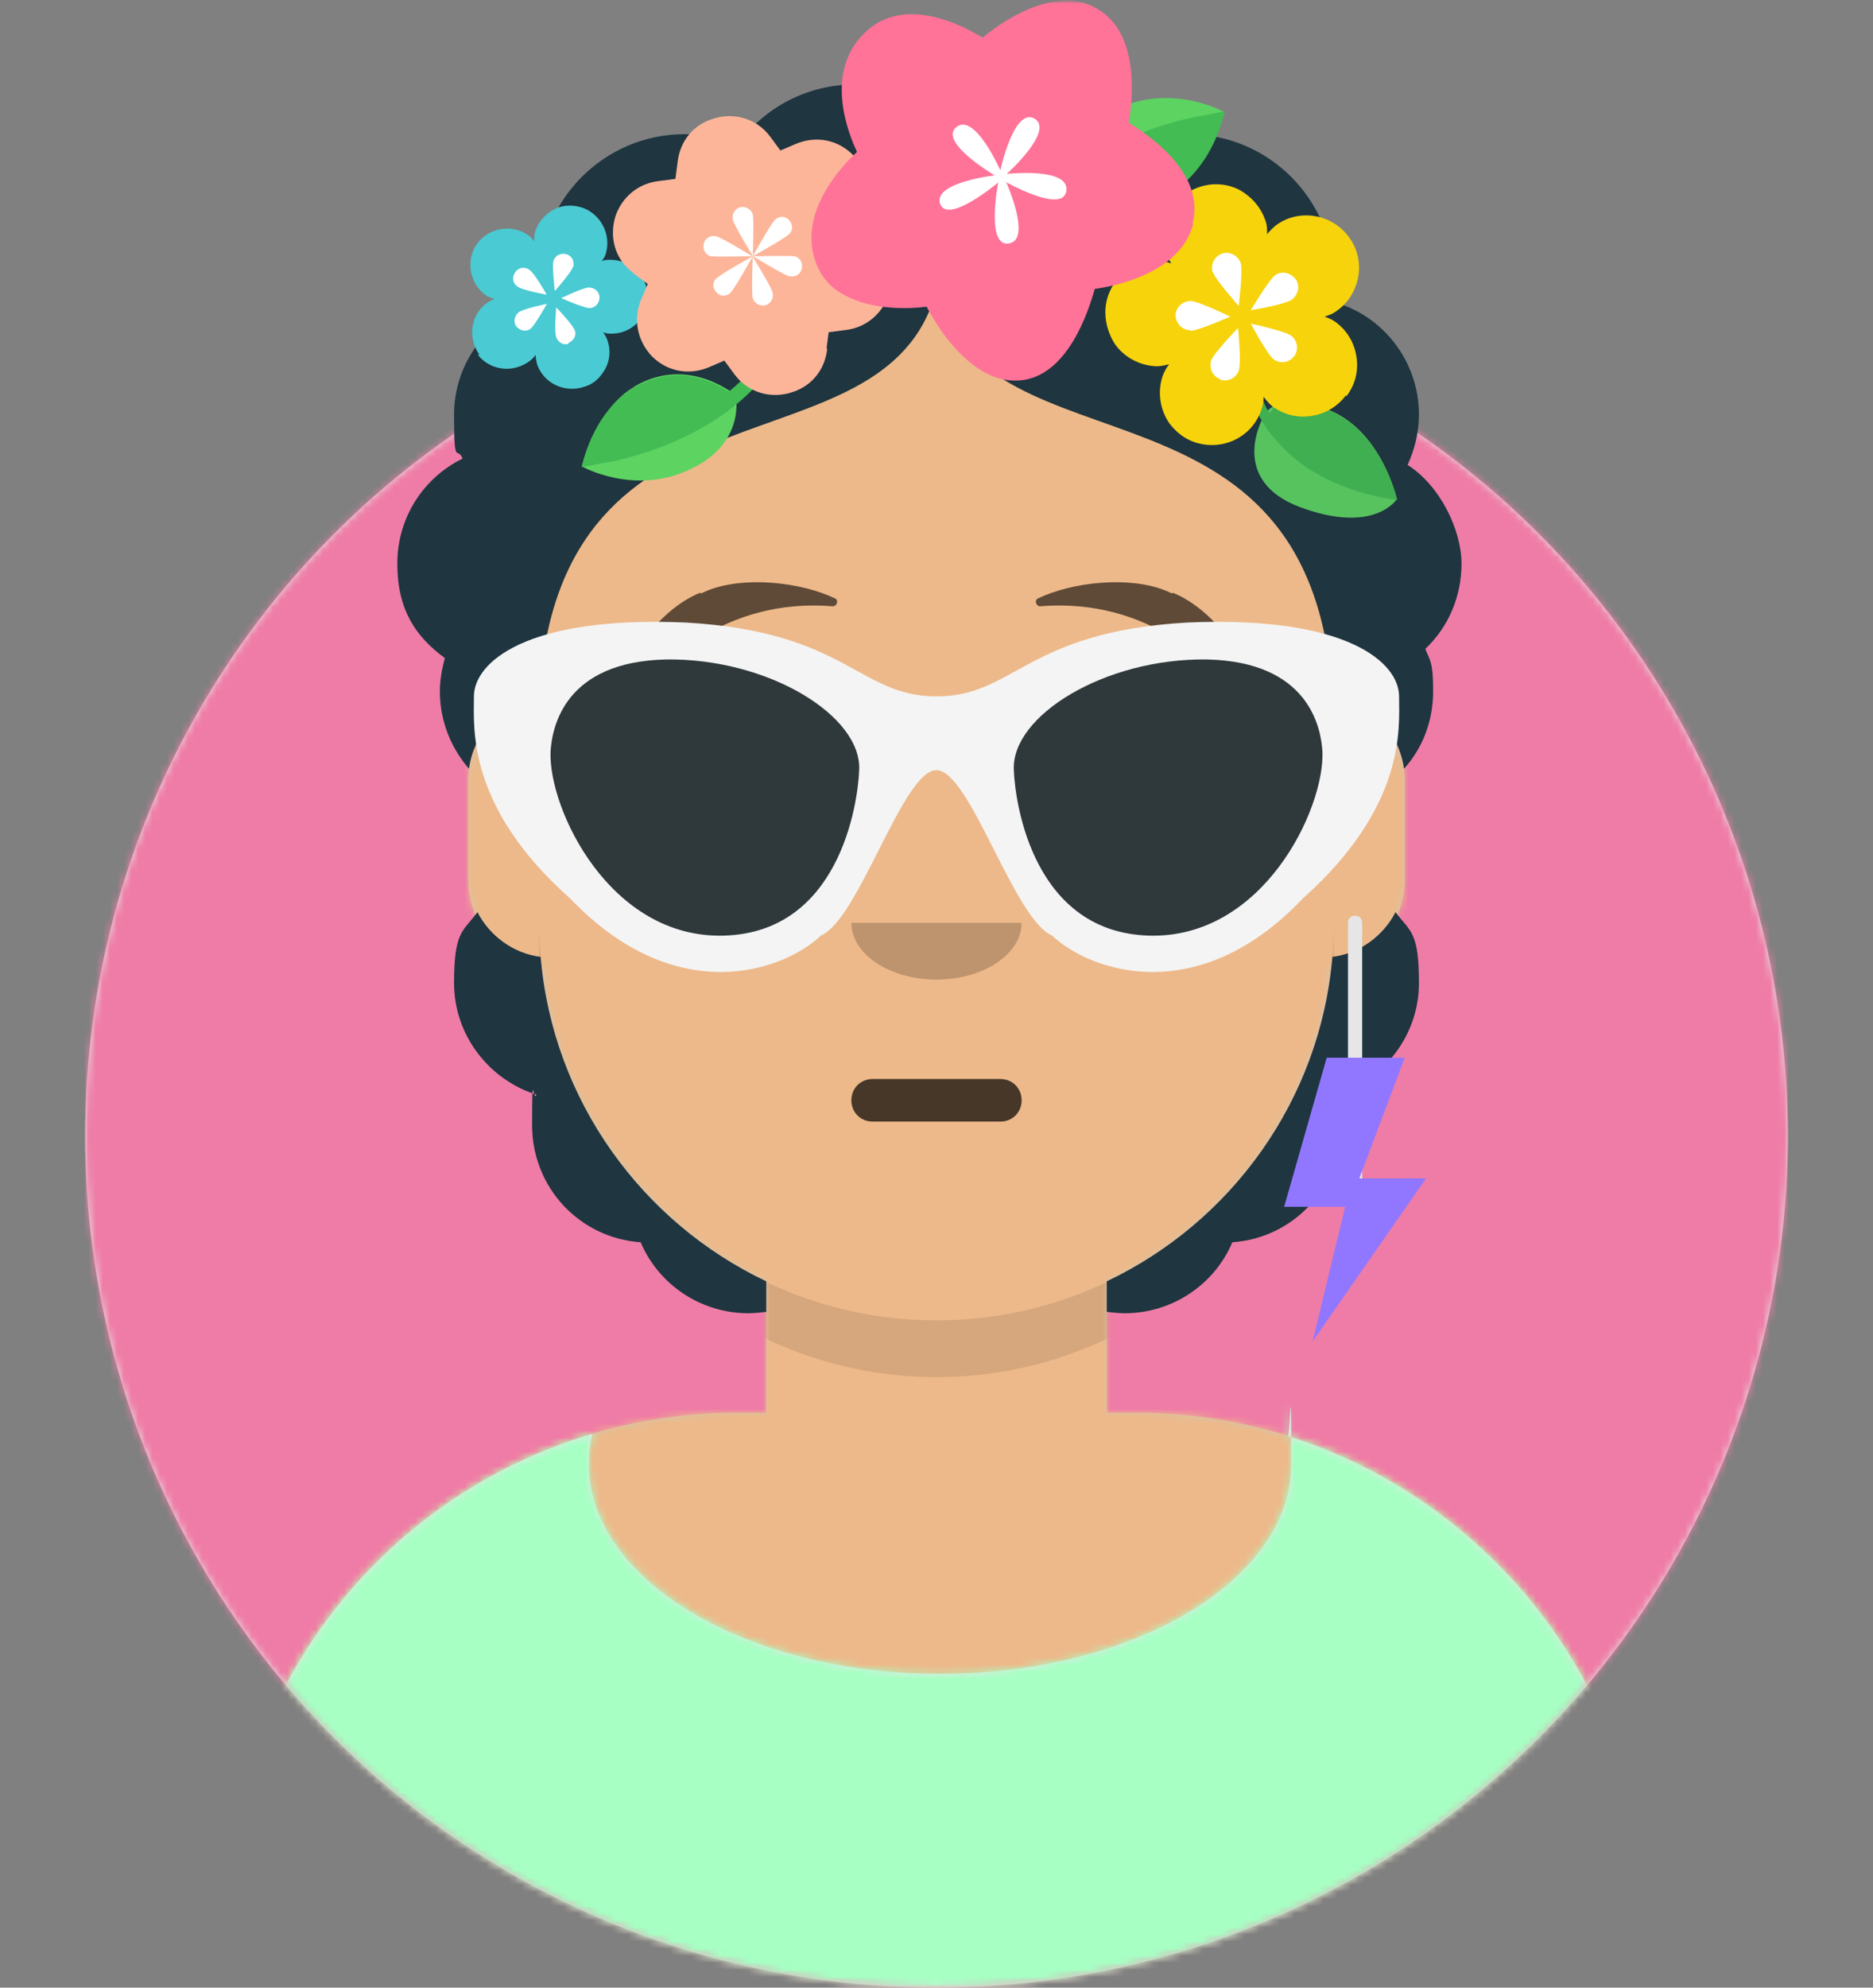 <?xml version="1.0" encoding="UTF-8"?>
<svg id="Calque_1" xmlns="http://www.w3.org/2000/svg" xmlns:xlink="http://www.w3.org/1999/xlink" version="1.1" viewBox="0 0 264 280">
  <rect x="0" y="0" width="264" height="280" fill="#808080" stroke="none"/>
  <!-- Generator: Adobe Illustrator 29.1.0, SVG Export Plug-In . SVG Version: 2.1.0 Build 142)  -->
  <defs>
    <style>
      .st0 {
        mask: url(#mask);
      }

      .st1 {
        fill: #ff7398;
      }

      .st2, .st3, .st4, .st5, .st6, .st7, .st8, .st9, .st10, .st11 {
        fill-rule: evenodd;
      }

      .st2, .st12 {
        fill: #fff;
      }

      .st3 {
        fill: #1f3540;
      }

      .st13, .st4 {
        fill: #e6e6e6;
      }

      .st14 {
        fill: #fdb599;
      }

      .st15 {
        fill: #f4f4f4;
      }

      .st16 {
        mask: url(#mask-2);
      }

      .st17 {
        mask: url(#mask-3);
      }

      .st18 {
        mask: url(#mask-4);
      }

      .st19 {
        mask: url(#mask-5);
      }

      .st20 {
        mask: url(#mask-1);
      }

      .st21 {
        fill: #9177ff;
      }

      .st22 {
        fill: #ef7ca6;
      }

      .st5, .st23 {
        fill: #5dd362;
      }

      .st24 {
        fill: #a7ffc4;
      }

      .st25, .st10 {
        fill: #42bc53;
      }

      .st26 {
        opacity: .9;
      }

      .st27 {
        fill: #2f383b;
      }

      .st28 {
        fill: #f7d30c;
      }

      .st6 {
        fill-opacity: .1;
      }

      .st7 {
        fill-opacity: .2;
      }

      .st8 {
        fill-opacity: .7;
      }

      .st29 {
        fill: #edb98a;
      }

      .st9 {
        fill-opacity: .6;
      }

      .st11 {
        fill: #d0c6ac;
      }

      .st30 {
        fill: #4acad3;
      }
    </style>
    <mask id="mask" x="12" y="40" width="240" height="240" maskUnits="userSpaceOnUse">
      <g id="react-mask-4">
        <circle id="react-path-11" data-name="react-path-1" class="st12" cx="132" cy="160" r="120"/>
      </g>
    </mask>
    <mask id="mask-1" x="0" y="0" width="296" height="316" maskUnits="userSpaceOnUse">
      <g id="react-mask-5">
        <path id="react-path-2" class="st2" d="M12,160c0,66.3,53.7,120,120,120s120-53.7,120-120h12V0H0v160h12Z"/>
      </g>
    </mask>
    <mask id="mask-2" x="32" y="36" width="264" height="280" maskUnits="userSpaceOnUse">
      <g id="react-mask-6">
        <path id="react-path-31" data-name="react-path-3" class="st2" d="M156,180.6v18.4h4c39.8,0,72,32.2,72,72v9H32v-9c0-39.8,32.2-72,72-72h4v-18.4c-17.2-8.2-29.6-24.9-31.7-44.7-5.8-.8-10.3-5.8-10.3-11.9v-14c0-5.9,4.3-10.9,10-11.8v-6.2h0c0-30.9,25.1-56,56-56h0c30.9,0,56,25.1,56,56v6.2c5.7,1,10,5.9,10,11.8v14c0,6.1-4.5,11.1-10.3,11.9-2.1,19.8-14.5,36.5-31.7,44.7Z"/>
      </g>
    </mask>
    <mask id="mask-3" x="32" y="36" width="200" height="244" maskUnits="userSpaceOnUse">
      <g id="react-mask-61" data-name="react-mask-6">
        <path id="react-path-32" data-name="react-path-3" class="st2" d="M156,180.6v18.4h4c39.8,0,72,32.2,72,72v9H32v-9c0-39.8,32.2-72,72-72h4v-18.4c-17.2-8.2-29.6-24.9-31.7-44.7-5.8-.8-10.3-5.8-10.3-11.9v-14c0-5.9,4.3-10.9,10-11.8v-6.2h0c0-30.9,25.1-56,56-56h0c30.9,0,56,25.1,56,56v6.2c5.7,1,10,5.9,10,11.8v14c0,6.1-4.5,11.1-10.3,11.9-2.1,19.8-14.5,36.5-31.7,44.7Z"/>
      </g>
    </mask>
    <mask id="mask-4" x="0" y="170" width="264" height="110" maskUnits="userSpaceOnUse">
      <g id="react-mask-1284">
        <path id="react-path-12831" data-name="react-path-1283" class="st2" d="M181.5,202.3c29.2,9.2,50.5,36.5,50.5,68.7v8.9H32v-8.9c0-32.7,21.7-60.2,51.5-69-.4,1.4-.5,2.9-.5,4.3,0,16.3,22.2,29.5,49.5,29.5s49.5-13.2,49.5-29.5-.2-2.7-.5-4Z"/>
      </g>
    </mask>
    <mask id="mask-5" x="0" y="0" width="264" height="280" maskUnits="userSpaceOnUse">
      <g id="react-mask-1294">
        <rect id="react-path-1296" class="st12" y="0" width="264" height="280"/>
      </g>
    </mask>
  </defs>
  <g id="Avataaar">
    <g id="Avataaar_x2F_Circle">
      <g>
        <g id="Circle">
          <g id="Circle-Background">
            <circle id="react-path-1" class="st13" cx="132" cy="160" r="120"/>
          </g>
          <g class="st0">
            <g id="Color_x2F_Palette_x2F_Blue-01">
              <rect id="_xD83D__xDD8D_Color" class="st22" x="12" y="40" width="240" height="240"/>
            </g>
          </g>
        </g>
        <g class="st20">
          <g id="Avataaar1" data-name="Avataaar">
            <g id="Body">
              <path id="react-path-3" class="st11" d="M156,180.6v18.4h4c39.8,0,72,32.2,72,72v9H32v-9c0-39.8,32.2-72,72-72h4v-18.4c-17.2-8.2-29.6-24.9-31.7-44.7-5.8-.8-10.3-5.8-10.3-11.9v-14c0-5.9,4.3-10.9,10-11.8v-6.2h0c0-30.9,25.1-56,56-56h0c30.9,0,56,25.1,56,56v6.2c5.7,1,10,5.9,10,11.8v14c0,6.1-4.5,11.1-10.3,11.9-2.1,19.8-14.5,36.5-31.7,44.7Z"/>
              <g class="st16">
                <g id="Skin_x2F__xD83D__xDC76__xD83C__xDFFD_-03-Brown">
                  <g id="Color">
                    <rect class="st29" x="32" y="36" width="264" height="280"/>
                  </g>
                </g>
              </g>
              <g class="st17">
                <path id="Neck-Shadow" class="st6" d="M188,115v23c0,30.9-25.1,56-56,56s-56-25.1-56-56v-23,15c0,30.9,25.1,56,56,56s56-25.1,56-56v-15Z"/>
              </g>
            </g>
            <g id="Clothing_x2F_Shirt-Scoop-Neck">
              <g id="Clothes">
                <path id="react-path-1283" class="st4" d="M181.5,202.3c29.2,9.2,50.5,36.5,50.5,68.7v8.9H32v-8.9c0-32.7,21.7-60.2,51.5-69-.4,1.4-.5,2.9-.5,4.3,0,16.3,22.2,29.5,49.5,29.5s49.5-13.2,49.5-29.5-.2-2.7-.5-4Z"/>
              </g>
              <g class="st18">
                <g id="Color_x2F_Palette_x2F_Gray-01">
                  <rect id="_xD83D__xDD8D_Color1" data-name="_xD83D__xDD8D_Color" class="st24" y="170" width="264" height="110"/>
                </g>
              </g>
            </g>
            <g id="Face">
              <g id="Mouth_x2F_Serious">
                <path id="Why-so-serious_x3F_" class="st8" d="M123,152h18c1.7,0,3,1.3,3,3h0c0,1.7-1.3,3-3,3h-18c-1.7,0-3-1.3-3-3h0c0-1.7,1.3-3,3-3Z"/>
              </g>
              <g id="Nose_x2F_Default">
                <path id="Nose" class="st7" d="M120,130c0,4.4,5.4,8,12,8h0c6.6,0,12-3.6,12-8"/>
              </g>
              <g id="Eyes_x2F_Closed-_xD83D__xDE0C_">
                <path id="Closed-Eye" class="st9" d="M92.2,117.6c1.8,3.8,6,6.4,10.8,6.4s9-2.6,10.8-6.4c.6-1.1-.2-2-1-1.4-2.5,2.1-5.9,3.4-9.8,3.4s-7.1-1.2-9.6-3.2c-.9-.7-1.8,0-1.3,1.1Z"/>
                <path id="Closed-Eye1" data-name="Closed-Eye" class="st9" d="M150.2,117.6c1.8,3.8,6,6.4,10.8,6.4s9-2.6,10.8-6.4c.6-1.1-.2-2-1-1.4-2.5,2.1-5.9,3.4-9.8,3.4s-7.1-1.2-9.6-3.2c-.9-.7-1.8,0-1.3,1.1Z"/>
              </g>
              <g id="Eyebrow_x2F_Natural_x2F_Raised-Excited-Natural">
                <path id="Eye-Browse-Reddit" class="st9" d="M98.8,83.6l.9-.4c5.2-2.1,13.2-1.2,18,1.1.6.3.2,1.2-.4,1.1-14.9-1.2-25,8.1-28.4,14.4-.1.2-.4.2-.5,0-2.3-5.3,4.4-14,10.3-16.3Z"/>
                <path id="Eye-Browse-Reddit1" data-name="Eye-Browse-Reddit" class="st9" d="M165.2,83.6l-.9-.4c-5.2-2.1-13.2-1.2-18,1.1-.6.3-.2,1.2.4,1.1,14.9-1.2,25,8.1,28.4,14.4.1.2.4.2.5,0,2.3-5.3-4.4-14-10.3-16.3Z"/>
              </g>
            </g>
            <g id="Top">
              <g class="st19">
                <g id="Top_x2F_Long-Hair_x2F_Frida">
                  <g>
                    <g id="Cabello">
                      <path class="st3" d="M188,97.9v.2c5.2.9,9.2,5,9.9,10.2,2.6-2.9,4.1-6.7,4.1-10.9s-.4-4.2-1.1-6c3.2-3,5.1-7.3,5.1-12s-3-11-7.6-13.9c1-2.2,1.6-4.6,1.6-7.1,0-7.6-5.2-14.1-12.2-15.9.1-1,.2-2,.2-3.1,0-11.3-9.2-20.5-20.5-20.5s-5.1.5-7.5,1.4c-3.7-5.1-9.8-8.4-16.5-8.4s-8.2,1.3-11.5,3.5c-3.3-2.2-7.2-3.5-11.5-3.5-6.8,0-12.8,3.3-16.5,8.4-2.3-.9-4.8-1.4-7.5-1.4-11.3,0-20.5,9.2-20.5,20.5s0,2.1.2,3.1c-7,1.9-12.2,8.3-12.2,15.9s.4,4.3,1.2,6.2c-5.5,2.7-9.2,8.3-9.2,14.8s2.6,10.3,6.7,13.3c-.4,1.5-.7,3.1-.7,4.7,0,4.2,1.6,8,4.1,10.9.7-5.2,4.7-9.4,9.9-10.2v-.2s0,0,0,0c2.9-47.1,48.5-30.3,55.9-56.7,7.4,26.4,53,9.5,55.9,56.7,0,0,0,0,0,0ZM108,180.6v4.2c-.8.1-1.7.2-2.5.2-6.8,0-12.7-4.1-15.2-10-8.6-.6-15.3-7.7-15.3-16.5s.2-2.9.6-4.3c-6.7-2.1-11.6-8.4-11.6-15.7s1.2-7.2,3.3-10c1.7,3.3,5,5.8,8.9,6.3,1.7,20.2,14.3,37.4,31.8,45.7ZM156,180.6v4.2c.8.1,1.7.2,2.5.2,6.8,0,12.7-4.1,15.2-10,8.6-.6,15.3-7.7,15.3-16.5s-.2-2.9-.6-4.3c6.7-2.1,11.6-8.4,11.6-15.7s-1.2-7.2-3.3-10c-1.7,3.3-5,5.8-8.9,6.3-1.7,20.2-14.3,37.4-31.8,45.7Z"/>
                    </g>
                    <g id="Ornamentos">
                      <g id="hoja" class="st26">
                        <path id="leaf" class="st23" d="M178,58.9s-5,8.8,5.4,12.6,13.5-1.2,13.5-1.2c0,0-2.2-9.9-10-12.7s-8.9,1.3-8.9,1.3Z"/>
                        <path id="leaf1" data-name="leaf" class="st25" d="M196.9,70.4s-2.2-9.9-10-12.7-6.7-.4-8,.5c-1.4-2.4-1.5-4.2-1.4-4.3,0-.3-.2-.5-.5-.6s-.2,0-.3,0c-.4,0-.7.4-.7.7,0,.2.3,4.5,4.6,8.8,6,6.6,16.2,7.6,16.2,7.6Z"/>
                      </g>
                      <g id="hoja1" data-name="hoja">
                        <path id="leaf2" data-name="leaf" class="st5" d="M165.2,27c5.3-3,7.4-11.2,7.4-11.2,0,0-7.4-4.2-15.3-.4-7.9,3.7-6.4,10.4-6.4,10.4,0,0,6.6,5.7,14.2,1.3Z"/>
                        <path id="leaf3" data-name="leaf" class="st10" d="M147,29.4c0,0,0,.2.2.2.4.3,1.1.3,1.4-.1,1-1.2,2.1-2.2,3.3-3.2,2,1.4,7.3,4.1,13.3.6s7.4-11.2,7.4-11.2c0,0-1.2.2-3.1.6h0c-.5,0-14.4,2.3-22.4,11.9-.3.3-.4.8-.2,1.1Z"/>
                      </g>
                      <g id="hoja2" data-name="hoja">
                        <path id="leaf4" data-name="leaf" class="st5" d="M89.4,54.5c-5.3,3-7.4,11.2-7.4,11.2,0,0,7.4,4.2,15.3.4,7.9-3.7,6.4-10.4,6.4-10.4,0,0-6.6-5.7-14.2-1.3Z"/>
                        <path id="leaf5" data-name="leaf" class="st10" d="M107.6,52.1c0,0,0-.2-.2-.2-.4-.3-1.1-.3-1.4.1-1,1.2-2.1,2.2-3.3,3.2-2-1.4-7.3-4.1-13.3-.6s-7.4,11.2-7.4,11.2c0,0,1.2-.2,3.1-.6h0c.5,0,14.4-2.3,22.4-11.9.3-.3.4-.8.2-1.1Z"/>
                      </g>
                      <g id="Flor">
                        <path class="st30" d="M67.6,50c-.8-1.1-1.2-2.5-1-3.9.2-1.4.9-2.6,2-3.4.3-.2.7-.4,1.1-.6-.5-.1-.9-.3-1.2-.5-2.3-1.6-2.9-4.9-1.3-7.2,1.6-2.3,4.9-2.9,7.2-1.3.3.2.6.5.9.9,0-.5,0-.9.1-1.3.4-1.3,1.3-2.4,2.5-3.1,1.2-.7,2.6-.8,4-.4,2.7.8,4.3,3.8,3.5,6.5-.1.4-.3.7-.6,1.1.4-.2.9-.2,1.2-.2,2.9,0,5.2,2.2,5.3,5.1,0,1.1-.3,2.2-.9,3.1-.9,1.3-2.4,2.2-4.2,2.2-.4,0-.8,0-1.2-.2.3.4.5.8.6,1.1.6,1.6.3,3.4-.7,4.7-.6.9-1.5,1.6-2.6,1.9-2.7.9-5.7-.5-6.6-3.2-.1-.4-.2-.8-.2-1.3-.3.4-.6.7-.9.9-1.1.8-2.5,1.2-3.9,1-1.4-.2-2.6-.9-3.4-2Z"/>
                        <path class="st2" d="M80.8,37.6c.2-.8-.2-1.6-1-1.8-.8-.2-1.6.2-1.8,1-.2.8.2,4.2.2,4.2,0,0,2.3-2.6,2.5-3.3ZM83.1,43.4c.8,0,1.4-.7,1.4-1.5s-.7-1.4-1.5-1.4c-.8,0-3.9,1.5-3.9,1.5,0,0,3.2,1.4,4,1.4ZM77,41.4s-1.7-3-2.4-3.4c-.7-.5-1.6-.3-2,.4-.5.7-.3,1.6.4,2,.7.5,4,1.1,4,1.1ZM80.1,48.3c.8-.3,1.2-1.1.9-1.8-.3-.8-2.6-3.2-2.6-3.2,0,0-.3,3.4,0,4.2.3.8,1.1,1.2,1.8.9ZM74.8,46.3c.6-.5,2.3-3.5,2.3-3.5,0,0-3.4.7-4,1.2-.6.5-.8,1.4-.3,2,.5.6,1.4.8,2,.3Z"/>
                      </g>
                      <g id="Flor1" data-name="Flor">
                        <path class="st14" d="M116.5,49.1l.3-2.3,2.3-.3c2.8-.3,5.1-2.1,6.1-4.8,1.1-3,0-6.4-2.5-8.3l-1.9-1.4.9-2.1c1.2-2.8.6-5.9-1.5-8.1-2.2-2.2-5.3-2.7-8.1-1.5l-2.1.9-1.4-1.9c-1.9-2.6-5.2-3.6-8.3-2.5-2.7.9-4.5,3.2-4.8,6.1l-.3,2.3-2.3.3c-2.8.3-5.1,2.1-6.1,4.8-.9,2.7-.3,5.6,1.7,7.5h0c.3.3.6.5.9.8l1.9,1.4-.9,2.1c-1.2,2.8-.6,5.9,1.5,8.1,2.2,2.2,5.3,2.7,8.1,1.5l2.1-.9,1.4,1.9c1.9,2.6,5.2,3.6,8.3,2.5,2.7-.9,4.5-3.2,4.8-6.1Z"/>
                        <path class="st2" d="M108.9,41.2c.2.8-.3,1.6-1,1.8-.8.2-1.6-.3-1.8-1-.2-.8,0-5.9,0-5.9,0,0-2.5,4.5-3.1,5.1-.6.6-1.5.6-2,0-.6-.6-.6-1.5,0-2,.6-.6,5.1-3.1,5.1-3.1,0,0-5.2.1-5.9,0-.8-.2-1.2-1-1-1.8.2-.8,1-1.2,1.8-1s5.2,2.9,5.2,2.9c0,0-2.7-4.4-2.9-5.2s.3-1.6,1-1.8c.8-.2,1.6.3,1.8,1,.2.8,0,5.9,0,5.9,0,0,2.5-4.5,3.1-5.1.6-.6,1.5-.6,2,0,.6.6.6,1.5,0,2-.6.6-5.1,3.1-5.1,3.1,0,0,5.2-.1,5.9,0,.8.2,1.2,1,1,1.8-.2.8-1,1.2-1.8,1-.8-.2-5.2-2.9-5.2-2.9,0,0,2.7,4.4,2.9,5.2Z"/>
                      </g>
                      <g id="Flor2" data-name="Flor">
                        <path class="st28" d="M189.8,55.8c1.2-1.6,1.7-3.5,1.4-5.5-.3-2-1.3-3.7-2.9-4.9-.4-.3-1-.6-1.6-.8.6-.2,1.2-.4,1.7-.8,3.3-2.3,4.2-7,1.8-10.3-2.3-3.3-7-4.2-10.3-1.8-.4.3-.9.8-1.3,1.3,0-.7,0-1.3-.2-1.8-.6-1.9-1.9-3.4-3.6-4.4-1.7-.9-3.7-1.1-5.6-.5-3.9,1.2-6.1,5.3-4.9,9.2.2.5.4,1,.8,1.6-.6-.2-1.2-.3-1.8-.4-4.1,0-7.5,3.2-7.5,7.3,0,1.6.5,3.1,1.3,4.4,1.3,1.9,3.5,3.1,5.9,3.2.5,0,1.1-.1,1.8-.3-.4.5-.7,1.1-.9,1.6-.8,2.3-.4,4.8.9,6.7.9,1.2,2.1,2.2,3.6,2.7,3.9,1.3,8.1-.7,9.4-4.6.2-.5.3-1.1.3-1.8.4.5.8,1,1.2,1.3,1.6,1.2,3.5,1.7,5.5,1.4,2-.3,3.7-1.3,4.9-2.9Z"/>
                        <path class="st2" d="M170.9,38.3c-.3-1.1.3-2.2,1.4-2.6,1.1-.3,2.2.3,2.6,1.4.3,1.1-.3,6-.3,6,0,0-3.3-3.7-3.6-4.7ZM167.7,46.5c-1.1,0-2-1-2-2.1,0-1.1,1-2,2.1-2,1.1,0,5.6,2.2,5.6,2.2,0,0-4.5,2-5.6,2ZM176.3,43.7s2.5-4.2,3.4-4.9c.9-.7,2.2-.4,2.9.5.7.9.4,2.2-.5,2.9-.9.7-5.8,1.5-5.8,1.5ZM172,53.4c-1.1-.4-1.6-1.5-1.3-2.6.4-1.1,3.8-4.6,3.8-4.6,0,0,.5,4.9.1,6-.4,1.1-1.5,1.6-2.6,1.3ZM179.5,50.6c-.9-.7-3.2-5-3.2-5,0,0,4.8,1,5.7,1.7.9.7,1.1,2,.4,2.9-.7.9-2,1.1-2.9.4Z"/>
                      </g>
                      <g id="Flor3" data-name="Flor">
                        <path class="st1" d="M168.1,31.5c1.8-7-6-12.4-9-14.2.5-2.9,1.7-12.6-4.5-16.1-6.1-3.5-13.8,2.2-16.1,4.1-.2-.1-.4-.3-.7-.4-3.1-1.8-10.8-5.4-16-.2-5.6,5.5-2.3,14-1,16.7-2.2,2-8.4,8.6-5.8,15.6.7,1.9,2,3.5,3.9,4.5,4,2.3,9.6,2,11.7,1.7,1,1.9,3.8,6.7,7.9,9.1,1.7,1,3.4,1.4,5.1,1.3,6.9-.4,9.9-10,10.7-12.9,2.9-.4,12.1-2.2,13.9-9.2Z"/>
                        <path class="st2" d="M141.8,25.6s3.7,8.2.4,8.7c-3.3.5-1.5-8.6-1.5-8.6,0,0-7.1,6-8.2,3-1-3,7.7-4,7.7-4,0,0-8-4.7-5.4-6.8,2.6-2.1,6.2,6.1,6.2,6.1,0,0,1.9-8.9,4.8-7.3,2.9,1.7-3.9,7.8-3.9,7.8,0,0,8.9-1,8.4,2.4-.5,3.3-8.6-1.3-8.6-1.3Z"/>
                      </g>
                    </g>
                    <g id="Arete">
                      <path id="Cadenita" class="st4" d="M191,129h0c.6,0,1,.4,1,1v37c0,.6-.4,1-1,1h0c-.6,0-1-.4-1-1v-37c0-.6.4-1,1-1Z"/>
                      <polygon id="Rayo" class="st21" points="201 166 191.6 166 198 149 187 149 181 170 189.6 170 185 189 201 166"/>
                    </g>
                    <g id="Top_x2F__x5F_Resources_x2F_Kurt">
                      <g id="Kurts">
                        <path id="It_x21_" class="st15" d="M132,98.1c-11,0-12.6-9.1-35.3-10.4-22.7-1-29.9,5.7-29.9,10.4,0,4.3-1.1,15.5,13.6,28.5,14.8,15.5,29.9,10.3,35.3,5.2,5.4-2.3,11.6-23.4,16.3-23.3,4.7,0,10.9,21,16.3,23.3,5.4,5.1,20.6,10.3,35.3-5.2,14.7-13.1,13.6-24.2,13.6-28.5,0-4.7-7.2-11.4-29.9-10.4-22.7,1.3-24.3,10.4-35.3,10.4Z"/>
                        <path id="Did" class="st27" d="M121.1,108.5c.4-7.7-12.9-15.8-27.2-15.6-14.3.3-16.1,9.5-16.3,13-.3,8.1,8.4,26.4,24.5,25.9,16.1-.5,18.8-18.3,19-23.3Z"/>
                        <path id="Courtney" class="st27" d="M142.9,108.5c-.4-7.7,12.9-15.8,27.2-15.6,14.3.3,16.1,9.5,16.3,13,.3,8.1-8.4,26.4-24.5,25.9-16.1-.5-18.8-18.3-19-23.3Z"/>
                      </g>
                    </g>
                  </g>
                </g>
              </g>
            </g>
          </g>
        </g>
      </g>
    </g>
  </g>
</svg>